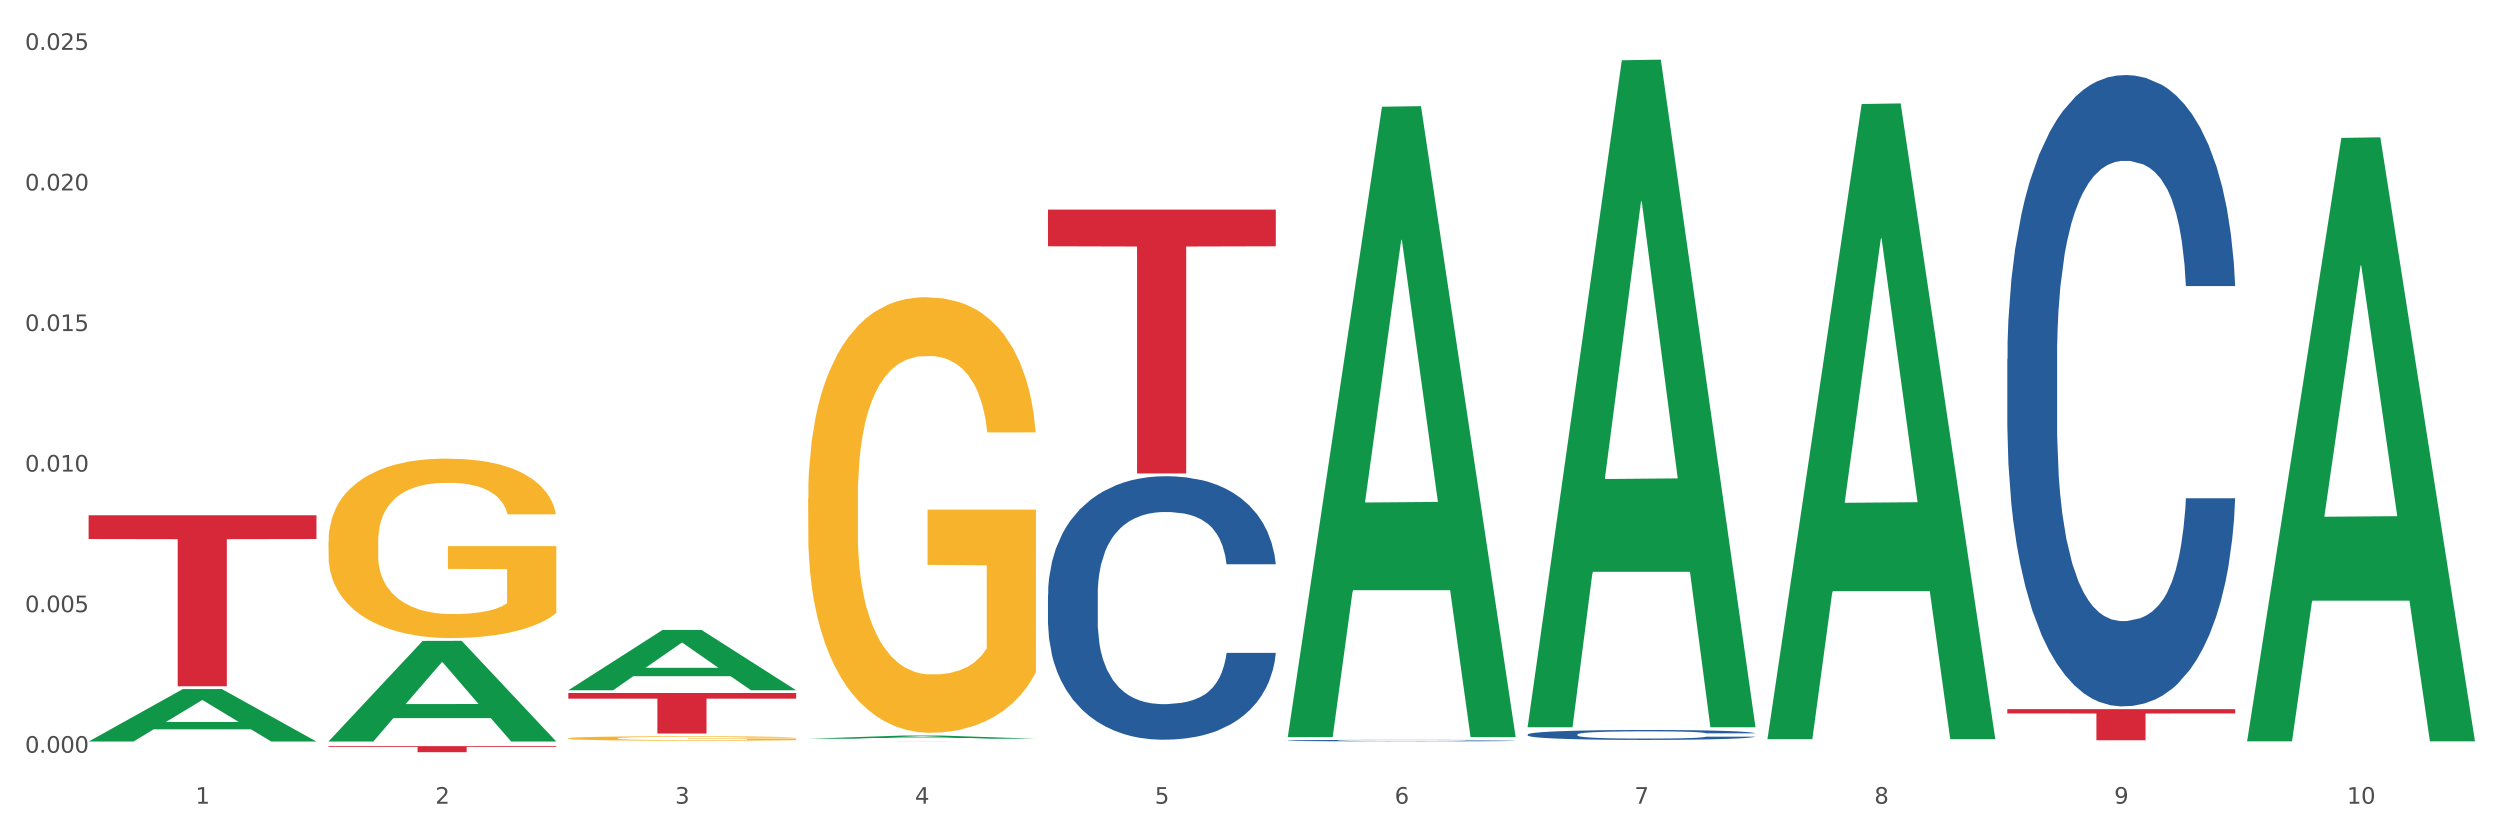<?xml version="1.0" encoding="utf-8" standalone="no"?>
<!DOCTYPE svg PUBLIC "-//W3C//DTD SVG 1.1//EN"
  "http://www.w3.org/Graphics/SVG/1.1/DTD/svg11.dtd">
<svg xmlns:xlink="http://www.w3.org/1999/xlink" width="1080pt" height="360pt" viewBox="0 0 1080 360" xmlns="http://www.w3.org/2000/svg" version="1.1">
 <rect x="0" y="0" width="1080" height="360" fill="#333333" stroke="none"/>
 <defs>
  <style type="text/css">*{stroke-linejoin: round; stroke-linecap: butt}</style>
 </defs>
 <g id="figure_1">
  <g id="patch_1">
   <path d="M 0 360 
L 1080 360 
L 1080 0 
L 0 0 
z
" style="fill: #ffffff; stroke: #ffffff; stroke-linejoin: miter"/>
  </g>
  <g id="axes_1">
   <g id="matplotlib.axis_1">
    <g id="xtick_1">
     <g id="text_1">
      <!-- 1 -->
      <g style="fill: #4d4d4d" transform="translate(84.444 347.204) scale(0.096 -0.096)">
       <defs>
        <path id="DejaVuSans-31" d="M 794 531 
L 1825 531 
L 1825 4091 
L 703 3866 
L 703 4441 
L 1819 4666 
L 2450 4666 
L 2450 531 
L 3481 531 
L 3481 0 
L 794 0 
L 794 531 
z
" transform="scale(0.016)"/>
       </defs>
       <use xlink:href="#DejaVuSans-31"/>
      </g>
     </g>
    </g>
    <g id="xtick_2">
     <g id="text_2">
      <!-- 2 -->
      <g style="fill: #4d4d4d" transform="translate(188.053 347.204) scale(0.096 -0.096)">
       <defs>
        <path id="DejaVuSans-32" d="M 1228 531 
L 3431 531 
L 3431 0 
L 469 0 
L 469 531 
Q 828 903 1448 1529 
Q 2069 2156 2228 2338 
Q 2531 2678 2651 2914 
Q 2772 3150 2772 3378 
Q 2772 3750 2511 3984 
Q 2250 4219 1831 4219 
Q 1534 4219 1204 4116 
Q 875 4013 500 3803 
L 500 4441 
Q 881 4594 1212 4672 
Q 1544 4750 1819 4750 
Q 2544 4750 2975 4387 
Q 3406 4025 3406 3419 
Q 3406 3131 3298 2873 
Q 3191 2616 2906 2266 
Q 2828 2175 2409 1742 
Q 1991 1309 1228 531 
z
" transform="scale(0.016)"/>
       </defs>
       <use xlink:href="#DejaVuSans-32"/>
      </g>
     </g>
    </g>
    <g id="xtick_3">
     <g id="text_3">
      <!-- 3 -->
      <g style="fill: #4d4d4d" transform="translate(291.663 347.204) scale(0.096 -0.096)">
       <defs>
        <path id="DejaVuSans-33" d="M 2597 2516 
Q 3050 2419 3304 2112 
Q 3559 1806 3559 1356 
Q 3559 666 3084 287 
Q 2609 -91 1734 -91 
Q 1441 -91 1130 -33 
Q 819 25 488 141 
L 488 750 
Q 750 597 1062 519 
Q 1375 441 1716 441 
Q 2309 441 2620 675 
Q 2931 909 2931 1356 
Q 2931 1769 2642 2001 
Q 2353 2234 1838 2234 
L 1294 2234 
L 1294 2753 
L 1863 2753 
Q 2328 2753 2575 2939 
Q 2822 3125 2822 3475 
Q 2822 3834 2567 4026 
Q 2313 4219 1838 4219 
Q 1578 4219 1281 4162 
Q 984 4106 628 3988 
L 628 4550 
Q 988 4650 1302 4700 
Q 1616 4750 1894 4750 
Q 2613 4750 3031 4423 
Q 3450 4097 3450 3541 
Q 3450 3153 3228 2886 
Q 3006 2619 2597 2516 
z
" transform="scale(0.016)"/>
       </defs>
       <use xlink:href="#DejaVuSans-33"/>
      </g>
     </g>
    </g>
    <g id="xtick_4">
     <g id="text_4">
      <!-- 4 -->
      <g style="fill: #4d4d4d" transform="translate(395.273 347.204) scale(0.096 -0.096)">
       <defs>
        <path id="DejaVuSans-34" d="M 2419 4116 
L 825 1625 
L 2419 1625 
L 2419 4116 
z
M 2253 4666 
L 3047 4666 
L 3047 1625 
L 3713 1625 
L 3713 1100 
L 3047 1100 
L 3047 0 
L 2419 0 
L 2419 1100 
L 313 1100 
L 313 1709 
L 2253 4666 
z
" transform="scale(0.016)"/>
       </defs>
       <use xlink:href="#DejaVuSans-34"/>
      </g>
     </g>
    </g>
    <g id="xtick_5">
     <g id="text_5">
      <!-- 5 -->
      <g style="fill: #4d4d4d" transform="translate(498.883 347.204) scale(0.096 -0.096)">
       <defs>
        <path id="DejaVuSans-35" d="M 691 4666 
L 3169 4666 
L 3169 4134 
L 1269 4134 
L 1269 2991 
Q 1406 3038 1543 3061 
Q 1681 3084 1819 3084 
Q 2600 3084 3056 2656 
Q 3513 2228 3513 1497 
Q 3513 744 3044 326 
Q 2575 -91 1722 -91 
Q 1428 -91 1123 -41 
Q 819 9 494 109 
L 494 744 
Q 775 591 1075 516 
Q 1375 441 1709 441 
Q 2250 441 2565 725 
Q 2881 1009 2881 1497 
Q 2881 1984 2565 2268 
Q 2250 2553 1709 2553 
Q 1456 2553 1204 2497 
Q 953 2441 691 2322 
L 691 4666 
z
" transform="scale(0.016)"/>
       </defs>
       <use xlink:href="#DejaVuSans-35"/>
      </g>
     </g>
    </g>
    <g id="xtick_6">
     <g id="text_6">
      <!-- 6 -->
      <g style="fill: #4d4d4d" transform="translate(602.492 347.204) scale(0.096 -0.096)">
       <defs>
        <path id="DejaVuSans-36" d="M 2113 2584 
Q 1688 2584 1439 2293 
Q 1191 2003 1191 1497 
Q 1191 994 1439 701 
Q 1688 409 2113 409 
Q 2538 409 2786 701 
Q 3034 994 3034 1497 
Q 3034 2003 2786 2293 
Q 2538 2584 2113 2584 
z
M 3366 4563 
L 3366 3988 
Q 3128 4100 2886 4159 
Q 2644 4219 2406 4219 
Q 1781 4219 1451 3797 
Q 1122 3375 1075 2522 
Q 1259 2794 1537 2939 
Q 1816 3084 2150 3084 
Q 2853 3084 3261 2657 
Q 3669 2231 3669 1497 
Q 3669 778 3244 343 
Q 2819 -91 2113 -91 
Q 1303 -91 875 529 
Q 447 1150 447 2328 
Q 447 3434 972 4092 
Q 1497 4750 2381 4750 
Q 2619 4750 2861 4703 
Q 3103 4656 3366 4563 
z
" transform="scale(0.016)"/>
       </defs>
       <use xlink:href="#DejaVuSans-36"/>
      </g>
     </g>
    </g>
    <g id="xtick_7">
     <g id="text_7">
      <!-- 7 -->
      <g style="fill: #4d4d4d" transform="translate(706.102 347.204) scale(0.096 -0.096)">
       <defs>
        <path id="DejaVuSans-37" d="M 525 4666 
L 3525 4666 
L 3525 4397 
L 1831 0 
L 1172 0 
L 2766 4134 
L 525 4134 
L 525 4666 
z
" transform="scale(0.016)"/>
       </defs>
       <use xlink:href="#DejaVuSans-37"/>
      </g>
     </g>
    </g>
    <g id="xtick_8">
     <g id="text_8">
      <!-- 8 -->
      <g style="fill: #4d4d4d" transform="translate(809.712 347.204) scale(0.096 -0.096)">
       <defs>
        <path id="DejaVuSans-38" d="M 2034 2216 
Q 1584 2216 1326 1975 
Q 1069 1734 1069 1313 
Q 1069 891 1326 650 
Q 1584 409 2034 409 
Q 2484 409 2743 651 
Q 3003 894 3003 1313 
Q 3003 1734 2745 1975 
Q 2488 2216 2034 2216 
z
M 1403 2484 
Q 997 2584 770 2862 
Q 544 3141 544 3541 
Q 544 4100 942 4425 
Q 1341 4750 2034 4750 
Q 2731 4750 3128 4425 
Q 3525 4100 3525 3541 
Q 3525 3141 3298 2862 
Q 3072 2584 2669 2484 
Q 3125 2378 3379 2068 
Q 3634 1759 3634 1313 
Q 3634 634 3220 271 
Q 2806 -91 2034 -91 
Q 1263 -91 848 271 
Q 434 634 434 1313 
Q 434 1759 690 2068 
Q 947 2378 1403 2484 
z
M 1172 3481 
Q 1172 3119 1398 2916 
Q 1625 2713 2034 2713 
Q 2441 2713 2670 2916 
Q 2900 3119 2900 3481 
Q 2900 3844 2670 4047 
Q 2441 4250 2034 4250 
Q 1625 4250 1398 4047 
Q 1172 3844 1172 3481 
z
" transform="scale(0.016)"/>
       </defs>
       <use xlink:href="#DejaVuSans-38"/>
      </g>
     </g>
    </g>
    <g id="xtick_9">
     <g id="text_9">
      <!-- 9 -->
      <g style="fill: #4d4d4d" transform="translate(913.322 347.204) scale(0.096 -0.096)">
       <defs>
        <path id="DejaVuSans-39" d="M 703 97 
L 703 672 
Q 941 559 1184 500 
Q 1428 441 1663 441 
Q 2288 441 2617 861 
Q 2947 1281 2994 2138 
Q 2813 1869 2534 1725 
Q 2256 1581 1919 1581 
Q 1219 1581 811 2004 
Q 403 2428 403 3163 
Q 403 3881 828 4315 
Q 1253 4750 1959 4750 
Q 2769 4750 3195 4129 
Q 3622 3509 3622 2328 
Q 3622 1225 3098 567 
Q 2575 -91 1691 -91 
Q 1453 -91 1209 -44 
Q 966 3 703 97 
z
M 1959 2075 
Q 2384 2075 2632 2365 
Q 2881 2656 2881 3163 
Q 2881 3666 2632 3958 
Q 2384 4250 1959 4250 
Q 1534 4250 1286 3958 
Q 1038 3666 1038 3163 
Q 1038 2656 1286 2365 
Q 1534 2075 1959 2075 
z
" transform="scale(0.016)"/>
       </defs>
       <use xlink:href="#DejaVuSans-39"/>
      </g>
     </g>
    </g>
    <g id="xtick_10">
     <g id="text_10">
      <!-- 10 -->
      <g style="fill: #4d4d4d" transform="translate(1013.877 347.204) scale(0.096 -0.096)">
       <defs>
        <path id="DejaVuSans-30" d="M 2034 4250 
Q 1547 4250 1301 3770 
Q 1056 3291 1056 2328 
Q 1056 1369 1301 889 
Q 1547 409 2034 409 
Q 2525 409 2770 889 
Q 3016 1369 3016 2328 
Q 3016 3291 2770 3770 
Q 2525 4250 2034 4250 
z
M 2034 4750 
Q 2819 4750 3233 4129 
Q 3647 3509 3647 2328 
Q 3647 1150 3233 529 
Q 2819 -91 2034 -91 
Q 1250 -91 836 529 
Q 422 1150 422 2328 
Q 422 3509 836 4129 
Q 1250 4750 2034 4750 
z
" transform="scale(0.016)"/>
       </defs>
       <use xlink:href="#DejaVuSans-31"/>
       <use xlink:href="#DejaVuSans-30" transform="translate(63.623 0)"/>
      </g>
     </g>
    </g>
    <g id="xtick_11"/>
    <g id="xtick_12"/>
    <g id="xtick_13"/>
    <g id="xtick_14"/>
    <g id="xtick_15"/>
    <g id="xtick_16"/>
    <g id="xtick_17"/>
    <g id="xtick_18"/>
    <g id="xtick_19"/>
   </g>
   <g id="matplotlib.axis_2">
    <g id="ytick_1">
     <g id="text_11">
      <!-- 0.000 -->
      <g style="fill: #4d4d4d" transform="translate(10.8 325.185) scale(0.096 -0.096)">
       <defs>
        <path id="DejaVuSans-2e" d="M 684 794 
L 1344 794 
L 1344 0 
L 684 0 
L 684 794 
z
" transform="scale(0.016)"/>
       </defs>
       <use xlink:href="#DejaVuSans-30"/>
       <use xlink:href="#DejaVuSans-2e" transform="translate(63.623 0)"/>
       <use xlink:href="#DejaVuSans-30" transform="translate(95.41 0)"/>
       <use xlink:href="#DejaVuSans-30" transform="translate(159.033 0)"/>
       <use xlink:href="#DejaVuSans-30" transform="translate(222.656 0)"/>
      </g>
     </g>
    </g>
    <g id="ytick_2">
     <g id="text_12">
      <!-- 0.005 -->
      <g style="fill: #4d4d4d" transform="translate(10.8 264.459) scale(0.096 -0.096)">
       <use xlink:href="#DejaVuSans-30"/>
       <use xlink:href="#DejaVuSans-2e" transform="translate(63.623 0)"/>
       <use xlink:href="#DejaVuSans-30" transform="translate(95.41 0)"/>
       <use xlink:href="#DejaVuSans-30" transform="translate(159.033 0)"/>
       <use xlink:href="#DejaVuSans-35" transform="translate(222.656 0)"/>
      </g>
     </g>
    </g>
    <g id="ytick_3">
     <g id="text_13">
      <!-- 0.010 -->
      <g style="fill: #4d4d4d" transform="translate(10.8 203.733) scale(0.096 -0.096)">
       <use xlink:href="#DejaVuSans-30"/>
       <use xlink:href="#DejaVuSans-2e" transform="translate(63.623 0)"/>
       <use xlink:href="#DejaVuSans-30" transform="translate(95.41 0)"/>
       <use xlink:href="#DejaVuSans-31" transform="translate(159.033 0)"/>
       <use xlink:href="#DejaVuSans-30" transform="translate(222.656 0)"/>
      </g>
     </g>
    </g>
    <g id="ytick_4">
     <g id="text_14">
      <!-- 0.015 -->
      <g style="fill: #4d4d4d" transform="translate(10.8 143.007) scale(0.096 -0.096)">
       <use xlink:href="#DejaVuSans-30"/>
       <use xlink:href="#DejaVuSans-2e" transform="translate(63.623 0)"/>
       <use xlink:href="#DejaVuSans-30" transform="translate(95.41 0)"/>
       <use xlink:href="#DejaVuSans-31" transform="translate(159.033 0)"/>
       <use xlink:href="#DejaVuSans-35" transform="translate(222.656 0)"/>
      </g>
     </g>
    </g>
    <g id="ytick_5">
     <g id="text_15">
      <!-- 0.020 -->
      <g style="fill: #4d4d4d" transform="translate(10.8 82.281) scale(0.096 -0.096)">
       <use xlink:href="#DejaVuSans-30"/>
       <use xlink:href="#DejaVuSans-2e" transform="translate(63.623 0)"/>
       <use xlink:href="#DejaVuSans-30" transform="translate(95.41 0)"/>
       <use xlink:href="#DejaVuSans-32" transform="translate(159.033 0)"/>
       <use xlink:href="#DejaVuSans-30" transform="translate(222.656 0)"/>
      </g>
     </g>
    </g>
    <g id="ytick_6">
     <g id="text_16">
      <!-- 0.025 -->
      <g style="fill: #4d4d4d" transform="translate(10.8 21.555) scale(0.096 -0.096)">
       <use xlink:href="#DejaVuSans-30"/>
       <use xlink:href="#DejaVuSans-2e" transform="translate(63.623 0)"/>
       <use xlink:href="#DejaVuSans-30" transform="translate(95.41 0)"/>
       <use xlink:href="#DejaVuSans-32" transform="translate(159.033 0)"/>
       <use xlink:href="#DejaVuSans-35" transform="translate(222.656 0)"/>
      </g>
     </g>
    </g>
    <g id="ytick_7"/>
    <g id="ytick_8"/>
    <g id="ytick_9"/>
    <g id="ytick_10"/>
    <g id="ytick_11"/>
   </g>
   <g id="PolyCollection_1">
    <path d="M 38.283 320.312 
L 38.384 320.291 
L 78.974 297.68 
L 95.818 297.659 
L 136.712 320.355 
L 117.229 320.355 
L 108.401 315.07 
L 66.493 315.07 
L 66.188 315.155 
L 57.664 320.355 
L 38.283 320.355 
L 38.283 320.312 
L 71.769 311.916 
L 103.125 311.894 
L 87.599 302.497 
L 87.396 302.454 
L 87.193 302.518 
L 71.668 311.894 
L 71.769 311.916 
L 38.283 320.312 
z
" clip-path="url(#pec5c047535)" style="fill: #109648"/>
    <path d="M 349.112 320.322 
L 447.542 320.322 
L 447.542 320.327 
L 408.823 320.327 
L 408.823 320.355 
L 387.598 320.355 
L 387.598 320.327 
L 349.112 320.327 
L 349.112 320.322 
L 349.112 320.322 
z
" clip-path="url(#pec5c047535)" style="fill: #d62839"/>
    <path d="M 245.502 299.383 
L 343.932 299.383 
L 343.932 301.817 
L 305.213 301.833 
L 305.213 316.893 
L 283.988 316.893 
L 283.988 301.833 
L 245.502 301.817 
L 245.502 299.4 
L 245.502 299.383 
z
" clip-path="url(#pec5c047535)" style="fill: #d62839"/>
    <path d="M 141.893 322.321 
L 240.322 322.321 
L 240.322 322.686 
L 201.603 322.688 
L 201.603 324.95 
L 180.378 324.95 
L 180.378 322.688 
L 141.893 322.686 
L 141.893 322.323 
L 141.893 322.321 
z
" clip-path="url(#pec5c047535)" style="fill: #d62839"/>
    <path d="M 38.283 222.586 
L 136.712 222.586 
L 136.712 232.854 
L 97.994 232.924 
L 97.994 296.476 
L 76.768 296.476 
L 76.768 232.924 
L 38.283 232.854 
L 38.283 222.655 
L 38.283 222.586 
z
" clip-path="url(#pec5c047535)" style="fill: #d62839"/>
    <path d="M 349.112 215.339 
L 349.228 215.167 
L 349.228 208.979 
L 349.461 203.652 
L 350.623 190.761 
L 352.366 180.105 
L 353.644 174.434 
L 354.923 169.793 
L 356.433 165.153 
L 358.293 160.341 
L 361.663 153.294 
L 363.755 149.685 
L 366.311 145.904 
L 370.96 140.404 
L 374.33 137.31 
L 377.816 134.732 
L 383.51 131.638 
L 387.229 130.263 
L 391.18 129.232 
L 395.945 128.545 
L 399.547 128.373 
L 407.449 128.889 
L 414.189 130.435 
L 417.443 131.638 
L 421.627 133.701 
L 423.835 135.076 
L 427.437 137.826 
L 431.156 141.435 
L 433.713 144.529 
L 437.548 150.372 
L 440.453 156.216 
L 443.126 163.434 
L 444.52 168.418 
L 445.566 173.059 
L 446.496 178.387 
L 447.425 186.808 
L 426.508 186.808 
L 425.694 180.793 
L 424.416 175.121 
L 422.557 169.621 
L 420.93 166.184 
L 418.141 161.887 
L 415.584 159.137 
L 412.911 157.075 
L 409.657 155.356 
L 407.101 154.497 
L 403.498 153.81 
L 396.409 153.981 
L 391.645 155.356 
L 388.391 157.075 
L 386.299 158.622 
L 384.44 160.341 
L 382.348 162.747 
L 379.908 166.356 
L 378.165 169.621 
L 376.421 173.746 
L 375.027 177.871 
L 373.749 182.684 
L 372.703 187.84 
L 371.889 193.168 
L 371.192 199.699 
L 370.611 210.526 
L 370.611 234.072 
L 370.843 239.4 
L 371.424 246.447 
L 372.122 251.775 
L 373.284 258.134 
L 374.33 262.431 
L 376.305 268.618 
L 378.513 273.774 
L 380.256 277.04 
L 381.999 279.789 
L 385.021 283.571 
L 388.391 286.664 
L 391.296 288.555 
L 395.247 290.273 
L 397.92 290.961 
L 400.244 291.305 
L 405.939 291.305 
L 410.006 290.789 
L 414.538 289.586 
L 418.024 288.039 
L 420.93 286.149 
L 424.183 283.055 
L 426.275 280.133 
L 426.275 244.213 
L 400.709 244.041 
L 400.709 220.151 
L 447.542 220.151 
L 447.542 290.273 
L 445.566 293.883 
L 443.358 297.148 
L 441.034 300.07 
L 437.548 303.679 
L 433.364 307.117 
L 429.645 309.523 
L 425.694 311.585 
L 421.046 313.476 
L 415.003 315.195 
L 411.284 315.882 
L 406.636 316.398 
L 401.174 316.569 
L 396.409 316.226 
L 391.761 315.366 
L 386.88 313.82 
L 382.116 311.585 
L 378.513 309.351 
L 374.911 306.601 
L 371.076 302.992 
L 368.054 299.554 
L 365.73 296.461 
L 363.174 292.508 
L 360.385 287.352 
L 358.293 282.711 
L 356.433 277.899 
L 354.458 271.712 
L 353.063 266.384 
L 351.669 259.681 
L 350.855 254.697 
L 349.926 246.963 
L 349.228 236.135 
L 349.112 215.339 
z
" clip-path="url(#pec5c047535)" style="fill: #f7b32b"/>
    <path d="M 245.502 318.96 
L 245.619 318.959 
L 245.619 318.896 
L 245.851 318.842 
L 247.013 318.71 
L 248.756 318.602 
L 250.035 318.544 
L 251.313 318.497 
L 252.824 318.45 
L 254.683 318.401 
L 258.053 318.329 
L 260.145 318.293 
L 262.701 318.254 
L 267.35 318.198 
L 270.72 318.167 
L 274.206 318.141 
L 279.9 318.109 
L 283.619 318.095 
L 287.57 318.085 
L 292.335 318.078 
L 295.937 318.076 
L 303.84 318.081 
L 310.58 318.097 
L 313.834 318.109 
L 318.017 318.13 
L 320.225 318.144 
L 323.828 318.172 
L 327.546 318.209 
L 330.103 318.24 
L 333.938 318.3 
L 336.843 318.359 
L 339.516 318.433 
L 340.91 318.483 
L 341.956 318.53 
L 342.886 318.585 
L 343.816 318.67 
L 322.898 318.67 
L 322.084 318.609 
L 320.806 318.551 
L 318.947 318.495 
L 317.32 318.46 
L 314.531 318.417 
L 311.974 318.389 
L 309.301 318.368 
L 306.048 318.35 
L 303.491 318.342 
L 299.888 318.335 
L 292.8 318.336 
L 288.035 318.35 
L 284.781 318.368 
L 282.689 318.384 
L 280.83 318.401 
L 278.738 318.426 
L 276.298 318.462 
L 274.555 318.495 
L 272.812 318.537 
L 271.417 318.579 
L 270.139 318.628 
L 269.093 318.681 
L 268.28 318.735 
L 267.582 318.801 
L 267.001 318.912 
L 267.001 319.151 
L 267.234 319.205 
L 267.815 319.277 
L 268.512 319.331 
L 269.674 319.396 
L 270.72 319.439 
L 272.695 319.502 
L 274.903 319.555 
L 276.647 319.588 
L 278.39 319.616 
L 281.411 319.654 
L 284.781 319.686 
L 287.686 319.705 
L 291.638 319.723 
L 294.31 319.73 
L 296.635 319.733 
L 302.329 319.733 
L 306.396 319.728 
L 310.928 319.716 
L 314.415 319.7 
L 317.32 319.681 
L 320.574 319.649 
L 322.665 319.62 
L 322.665 319.254 
L 297.099 319.252 
L 297.099 319.009 
L 343.932 319.009 
L 343.932 319.723 
L 341.956 319.759 
L 339.748 319.793 
L 337.424 319.822 
L 333.938 319.859 
L 329.754 319.894 
L 326.036 319.918 
L 322.084 319.939 
L 317.436 319.959 
L 311.393 319.976 
L 307.674 319.983 
L 303.026 319.988 
L 297.564 319.99 
L 292.8 319.987 
L 288.151 319.978 
L 283.271 319.962 
L 278.506 319.939 
L 274.903 319.917 
L 271.301 319.889 
L 267.466 319.852 
L 264.445 319.817 
L 262.12 319.786 
L 259.564 319.745 
L 256.775 319.693 
L 254.683 319.646 
L 252.824 319.597 
L 250.848 319.534 
L 249.454 319.48 
L 248.059 319.411 
L 247.246 319.361 
L 246.316 319.282 
L 245.619 319.172 
L 245.502 318.96 
z
" clip-path="url(#pec5c047535)" style="fill: #f7b32b"/>
    <path d="M 141.893 233.947 
L 142.009 233.877 
L 142.009 231.328 
L 142.241 229.133 
L 143.403 223.823 
L 145.147 219.434 
L 146.425 217.097 
L 147.703 215.186 
L 149.214 213.274 
L 151.073 211.292 
L 154.443 208.389 
L 156.535 206.902 
L 159.092 205.345 
L 163.74 203.079 
L 167.11 201.805 
L 170.596 200.743 
L 176.291 199.468 
L 180.009 198.902 
L 183.961 198.477 
L 188.725 198.194 
L 192.328 198.123 
L 200.23 198.336 
L 206.97 198.973 
L 210.224 199.468 
L 214.407 200.318 
L 216.615 200.884 
L 220.218 202.017 
L 223.937 203.504 
L 226.493 204.778 
L 230.328 207.185 
L 233.233 209.593 
L 235.906 212.566 
L 237.301 214.619 
L 238.346 216.531 
L 239.276 218.726 
L 240.206 222.195 
L 219.288 222.195 
L 218.475 219.717 
L 217.196 217.38 
L 215.337 215.115 
L 213.71 213.699 
L 210.921 211.929 
L 208.364 210.796 
L 205.692 209.947 
L 202.438 209.239 
L 199.881 208.885 
L 196.279 208.601 
L 189.19 208.672 
L 184.425 209.239 
L 181.171 209.947 
L 179.08 210.584 
L 177.22 211.292 
L 175.129 212.283 
L 172.688 213.77 
L 170.945 215.115 
L 169.202 216.814 
L 167.807 218.513 
L 166.529 220.496 
L 165.483 222.62 
L 164.67 224.814 
L 163.973 227.505 
L 163.391 231.965 
L 163.391 241.664 
L 163.624 243.859 
L 164.205 246.762 
L 164.902 248.957 
L 166.064 251.576 
L 167.11 253.346 
L 169.086 255.895 
L 171.294 258.019 
L 173.037 259.364 
L 174.78 260.497 
L 177.801 262.054 
L 181.171 263.329 
L 184.077 264.108 
L 188.028 264.816 
L 190.701 265.099 
L 193.025 265.24 
L 198.719 265.24 
L 202.786 265.028 
L 207.319 264.532 
L 210.805 263.895 
L 213.71 263.116 
L 216.964 261.842 
L 219.056 260.638 
L 219.056 245.841 
L 193.49 245.771 
L 193.49 235.93 
L 240.322 235.93 
L 240.322 264.816 
L 238.346 266.302 
L 236.138 267.647 
L 233.814 268.851 
L 230.328 270.338 
L 226.144 271.754 
L 222.426 272.745 
L 218.475 273.595 
L 213.826 274.373 
L 207.783 275.081 
L 204.065 275.364 
L 199.416 275.577 
L 193.955 275.648 
L 189.19 275.506 
L 184.542 275.152 
L 179.661 274.515 
L 174.896 273.595 
L 171.294 272.674 
L 167.691 271.541 
L 163.856 270.055 
L 160.835 268.639 
L 158.511 267.364 
L 155.954 265.736 
L 153.165 263.612 
L 151.073 261.7 
L 149.214 259.718 
L 147.238 257.169 
L 145.844 254.975 
L 144.449 252.213 
L 143.636 250.16 
L 142.706 246.974 
L 142.009 242.514 
L 141.893 233.947 
z
" clip-path="url(#pec5c047535)" style="fill: #f7b32b"/>
    <path d="M 452.722 256.872 
L 452.838 256.768 
L 452.838 253.857 
L 453.187 249.907 
L 454.467 242.63 
L 456.096 237.12 
L 458.888 230.674 
L 460.401 227.971 
L 462.379 224.956 
L 466.451 220.07 
L 471.105 215.912 
L 474.362 213.625 
L 476.806 212.169 
L 482.274 209.57 
L 485.415 208.427 
L 488.673 207.491 
L 491.465 206.868 
L 496.119 206.14 
L 499.842 205.828 
L 504.147 205.724 
L 507.754 205.828 
L 512.524 206.244 
L 519.505 207.491 
L 522.181 208.219 
L 525.788 209.467 
L 529.511 211.13 
L 532.536 212.793 
L 536.026 215.184 
L 539.633 218.303 
L 543.123 222.254 
L 545.567 225.892 
L 547.545 229.739 
L 549.29 234.417 
L 550.57 239.511 
L 551.151 243.773 
L 529.86 243.773 
L 529.278 239.927 
L 528.115 235.768 
L 526.951 232.961 
L 525.671 230.674 
L 523.693 228.075 
L 521.948 226.412 
L 519.04 224.437 
L 516.364 223.189 
L 514.153 222.461 
L 511.477 221.838 
L 505.776 221.214 
L 501.704 221.214 
L 499.144 221.422 
L 496.003 221.942 
L 493.327 222.669 
L 490.186 223.917 
L 487.742 225.268 
L 485.299 227.036 
L 483.903 228.283 
L 481.809 230.57 
L 480.412 232.442 
L 478.551 235.664 
L 477.504 237.951 
L 475.642 243.877 
L 474.828 248.243 
L 474.479 251.258 
L 474.246 254.585 
L 474.246 270.803 
L 474.944 278.08 
L 475.526 281.199 
L 476.457 284.733 
L 478.202 289.307 
L 480.762 293.778 
L 483.438 297 
L 485.648 298.976 
L 487.742 300.431 
L 489.837 301.575 
L 492.396 302.614 
L 494.49 303.238 
L 497.632 303.862 
L 501.355 304.174 
L 504.264 304.174 
L 510.197 303.654 
L 512.873 303.134 
L 515.433 302.406 
L 518.225 301.263 
L 520.436 300.015 
L 521.716 299.08 
L 523.81 297.104 
L 525.439 295.025 
L 526.835 292.634 
L 527.766 290.555 
L 528.813 287.436 
L 529.627 283.902 
L 529.86 282.03 
L 551.151 282.03 
L 550.686 285.773 
L 549.871 289.411 
L 548.243 294.298 
L 546.963 297.104 
L 544.985 300.535 
L 542.891 303.446 
L 539.982 306.669 
L 537.306 309.06 
L 534.514 311.139 
L 531.489 313.01 
L 526.02 315.609 
L 524.042 316.337 
L 519.854 317.584 
L 516.596 318.312 
L 511.826 319.04 
L 506.94 319.456 
L 501.82 319.56 
L 497.283 319.352 
L 492.28 318.728 
L 489.138 318.104 
L 485.648 317.169 
L 481.576 315.713 
L 477.737 313.946 
L 474.13 311.867 
L 470.756 309.476 
L 467.614 306.773 
L 463.542 302.302 
L 460.517 297.936 
L 458.307 293.882 
L 456.794 290.451 
L 455.282 286.085 
L 454.467 283.07 
L 453.187 275.793 
L 452.722 269.035 
L 452.722 256.872 
z
" clip-path="url(#pec5c047535)" style="fill: #255c99"/>
    <path d="M 556.332 319.914 
L 556.448 319.913 
L 556.448 319.897 
L 556.797 319.874 
L 558.077 319.832 
L 559.706 319.8 
L 562.498 319.763 
L 564.011 319.748 
L 565.989 319.73 
L 570.061 319.702 
L 574.715 319.678 
L 577.972 319.665 
L 580.415 319.657 
L 585.884 319.642 
L 589.025 319.635 
L 592.283 319.63 
L 595.075 319.626 
L 599.729 319.622 
L 603.452 319.62 
L 607.757 319.62 
L 611.364 319.62 
L 616.134 319.623 
L 623.115 319.63 
L 625.791 319.634 
L 629.397 319.641 
L 633.121 319.651 
L 636.146 319.66 
L 639.636 319.674 
L 643.243 319.692 
L 646.733 319.715 
L 649.176 319.736 
L 651.154 319.758 
L 652.899 319.785 
L 654.179 319.814 
L 654.761 319.839 
L 633.47 319.839 
L 632.888 319.816 
L 631.724 319.793 
L 630.561 319.776 
L 629.281 319.763 
L 627.303 319.748 
L 625.558 319.739 
L 622.649 319.727 
L 619.973 319.72 
L 617.763 319.716 
L 615.087 319.712 
L 609.386 319.709 
L 605.314 319.709 
L 602.754 319.71 
L 599.613 319.713 
L 596.937 319.717 
L 593.795 319.724 
L 591.352 319.732 
L 588.909 319.742 
L 587.513 319.75 
L 585.418 319.763 
L 584.022 319.773 
L 582.161 319.792 
L 581.114 319.805 
L 579.252 319.839 
L 578.438 319.864 
L 578.089 319.882 
L 577.856 319.901 
L 577.856 319.994 
L 578.554 320.036 
L 579.136 320.054 
L 580.066 320.074 
L 581.812 320.1 
L 584.371 320.126 
L 587.047 320.145 
L 589.258 320.156 
L 591.352 320.164 
L 593.446 320.171 
L 596.006 320.177 
L 598.1 320.18 
L 601.242 320.184 
L 604.965 320.186 
L 607.873 320.186 
L 613.807 320.183 
L 616.483 320.18 
L 619.043 320.176 
L 621.835 320.169 
L 624.045 320.162 
L 625.325 320.157 
L 627.42 320.145 
L 629.048 320.133 
L 630.445 320.119 
L 631.375 320.108 
L 632.422 320.09 
L 633.237 320.069 
L 633.47 320.058 
L 654.761 320.058 
L 654.296 320.08 
L 653.481 320.101 
L 651.852 320.129 
L 650.573 320.145 
L 648.595 320.165 
L 646.5 320.182 
L 643.592 320.2 
L 640.916 320.214 
L 638.123 320.226 
L 635.098 320.237 
L 629.63 320.252 
L 627.652 320.256 
L 623.464 320.263 
L 620.206 320.267 
L 615.436 320.271 
L 610.549 320.274 
L 605.43 320.274 
L 600.893 320.273 
L 595.89 320.269 
L 592.748 320.266 
L 589.258 320.261 
L 585.186 320.252 
L 581.346 320.242 
L 577.74 320.23 
L 574.365 320.216 
L 571.224 320.201 
L 567.152 320.175 
L 564.127 320.15 
L 561.916 320.127 
L 560.404 320.107 
L 558.891 320.082 
L 558.077 320.064 
L 556.797 320.023 
L 556.332 319.984 
L 556.332 319.914 
z
" clip-path="url(#pec5c047535)" style="fill: #255c99"/>
    <path d="M 452.722 90.554 
L 551.151 90.554 
L 551.151 106.395 
L 512.433 106.502 
L 512.433 204.541 
L 491.207 204.541 
L 491.207 106.502 
L 452.722 106.395 
L 452.722 90.661 
L 452.722 90.554 
z
" clip-path="url(#pec5c047535)" style="fill: #d62839"/>
    <path d="M 867.161 154.967 
L 867.277 154.718 
L 867.277 147.743 
L 867.626 138.277 
L 868.906 120.84 
L 870.535 107.638 
L 873.327 92.193 
L 874.84 85.717 
L 876.818 78.493 
L 880.89 66.785 
L 885.544 56.821 
L 888.801 51.341 
L 891.245 47.854 
L 896.713 41.626 
L 899.854 38.886 
L 903.112 36.644 
L 905.904 35.149 
L 910.558 33.406 
L 914.281 32.658 
L 918.586 32.409 
L 922.193 32.658 
L 926.963 33.655 
L 933.944 36.644 
L 936.62 38.388 
L 940.227 41.377 
L 943.95 45.363 
L 946.975 49.348 
L 950.465 55.077 
L 954.072 62.55 
L 957.562 72.016 
L 960.006 80.735 
L 961.984 89.952 
L 963.729 101.161 
L 965.009 113.367 
L 965.59 123.58 
L 944.299 123.58 
L 943.717 114.363 
L 942.554 104.399 
L 941.39 97.674 
L 940.11 92.193 
L 938.132 85.966 
L 936.387 81.98 
L 933.479 77.247 
L 930.803 74.258 
L 928.592 72.515 
L 925.916 71.02 
L 920.215 69.525 
L 916.143 69.525 
L 913.583 70.024 
L 910.442 71.269 
L 907.766 73.013 
L 904.625 76.002 
L 902.181 79.24 
L 899.738 83.475 
L 898.342 86.464 
L 896.248 91.944 
L 894.851 96.428 
L 892.99 104.15 
L 891.943 109.631 
L 890.081 123.829 
L 889.267 134.292 
L 888.918 141.515 
L 888.685 149.487 
L 888.685 188.346 
L 889.383 205.783 
L 889.965 213.256 
L 890.896 221.726 
L 892.641 232.686 
L 895.201 243.398 
L 897.877 251.12 
L 900.087 255.853 
L 902.181 259.34 
L 904.276 262.08 
L 906.835 264.571 
L 908.929 266.066 
L 912.071 267.56 
L 915.794 268.308 
L 918.703 268.308 
L 924.636 267.062 
L 927.312 265.817 
L 929.872 264.073 
L 932.664 261.333 
L 934.875 258.344 
L 936.155 256.102 
L 938.249 251.369 
L 939.878 246.387 
L 941.274 240.658 
L 942.205 235.676 
L 943.252 228.203 
L 944.066 219.733 
L 944.299 215.249 
L 965.59 215.249 
L 965.125 224.217 
L 964.31 232.935 
L 962.682 244.643 
L 961.402 251.369 
L 959.424 259.589 
L 957.33 266.564 
L 954.421 274.286 
L 951.745 280.015 
L 948.953 284.997 
L 945.928 289.481 
L 940.459 295.709 
L 938.481 297.453 
L 934.293 300.442 
L 931.035 302.185 
L 926.265 303.929 
L 921.379 304.926 
L 916.259 305.175 
L 911.722 304.676 
L 906.719 303.182 
L 903.577 301.687 
L 900.087 299.445 
L 896.015 295.958 
L 892.176 291.723 
L 888.569 286.741 
L 885.195 281.012 
L 882.053 274.535 
L 877.981 263.824 
L 874.956 253.362 
L 872.746 243.647 
L 871.233 235.426 
L 869.721 224.964 
L 868.906 217.74 
L 867.626 200.303 
L 867.161 184.112 
L 867.161 154.967 
z
" clip-path="url(#pec5c047535)" style="fill: #255c99"/>
    <path d="M 659.941 317.281 
L 660.058 317.277 
L 660.058 317.167 
L 660.407 317.019 
L 661.687 316.745 
L 663.316 316.537 
L 666.108 316.295 
L 667.62 316.193 
L 669.598 316.08 
L 673.67 315.896 
L 678.324 315.739 
L 681.582 315.653 
L 684.025 315.598 
L 689.494 315.501 
L 692.635 315.457 
L 695.893 315.422 
L 698.685 315.399 
L 703.339 315.371 
L 707.062 315.36 
L 711.367 315.356 
L 714.973 315.36 
L 719.744 315.375 
L 726.724 315.422 
L 729.4 315.45 
L 733.007 315.497 
L 736.73 315.559 
L 739.755 315.622 
L 743.246 315.712 
L 746.852 315.829 
L 750.343 315.978 
L 752.786 316.115 
L 754.764 316.26 
L 756.509 316.436 
L 757.789 316.627 
L 758.371 316.788 
L 737.079 316.788 
L 736.498 316.643 
L 735.334 316.486 
L 734.171 316.381 
L 732.891 316.295 
L 730.913 316.197 
L 729.168 316.134 
L 726.259 316.06 
L 723.583 316.013 
L 721.373 315.986 
L 718.697 315.962 
L 712.996 315.939 
L 708.923 315.939 
L 706.364 315.947 
L 703.222 315.966 
L 700.546 315.994 
L 697.405 316.04 
L 694.962 316.091 
L 692.519 316.158 
L 691.122 316.205 
L 689.028 316.291 
L 687.632 316.361 
L 685.77 316.483 
L 684.723 316.569 
L 682.862 316.792 
L 682.047 316.956 
L 681.698 317.069 
L 681.466 317.195 
L 681.466 317.805 
L 682.164 318.079 
L 682.745 318.196 
L 683.676 318.329 
L 685.421 318.501 
L 687.981 318.67 
L 690.657 318.791 
L 692.868 318.865 
L 694.962 318.92 
L 697.056 318.963 
L 699.616 319.002 
L 701.71 319.026 
L 704.851 319.049 
L 708.574 319.061 
L 711.483 319.061 
L 717.417 319.041 
L 720.093 319.022 
L 722.652 318.994 
L 725.445 318.951 
L 727.655 318.904 
L 728.935 318.869 
L 731.029 318.795 
L 732.658 318.717 
L 734.054 318.627 
L 734.985 318.548 
L 736.032 318.431 
L 736.847 318.298 
L 737.079 318.228 
L 758.371 318.228 
L 757.905 318.368 
L 757.091 318.505 
L 755.462 318.689 
L 754.182 318.795 
L 752.204 318.924 
L 750.11 319.034 
L 747.201 319.155 
L 744.526 319.245 
L 741.733 319.323 
L 738.708 319.393 
L 733.24 319.491 
L 731.262 319.519 
L 727.074 319.566 
L 723.816 319.593 
L 719.046 319.62 
L 714.159 319.636 
L 709.04 319.64 
L 704.502 319.632 
L 699.499 319.609 
L 696.358 319.585 
L 692.868 319.55 
L 688.795 319.495 
L 684.956 319.429 
L 681.349 319.35 
L 677.975 319.26 
L 674.834 319.159 
L 670.762 318.991 
L 667.737 318.826 
L 665.526 318.674 
L 664.014 318.544 
L 662.501 318.38 
L 661.687 318.267 
L 660.407 317.993 
L 659.941 317.738 
L 659.941 317.281 
z
" clip-path="url(#pec5c047535)" style="fill: #255c99"/>
    <path d="M 970.771 319.764 
L 970.872 319.519 
L 1011.462 59.564 
L 1028.306 59.319 
L 1069.2 320.254 
L 1049.717 320.254 
L 1040.889 259.492 
L 998.98 259.492 
L 998.676 260.472 
L 990.152 320.254 
L 970.771 320.254 
L 970.771 319.764 
L 1004.257 223.23 
L 1035.612 222.985 
L 1020.087 114.936 
L 1019.884 114.446 
L 1019.681 115.181 
L 1004.156 222.985 
L 1004.257 223.23 
L 970.771 319.764 
z
" clip-path="url(#pec5c047535)" style="fill: #109648"/>
    <path d="M 763.551 318.822 
L 763.653 318.564 
L 804.242 44.931 
L 821.087 44.673 
L 861.981 319.338 
L 842.498 319.338 
L 833.669 255.378 
L 791.761 255.378 
L 791.456 256.41 
L 782.933 319.338 
L 763.551 319.338 
L 763.551 318.822 
L 797.037 217.209 
L 828.393 216.951 
L 812.867 103.216 
L 812.664 102.7 
L 812.461 103.474 
L 796.936 216.951 
L 797.037 217.209 
L 763.551 318.822 
z
" clip-path="url(#pec5c047535)" style="fill: #109648"/>
    <path d="M 659.941 313.631 
L 660.043 313.36 
L 700.632 26.03 
L 717.477 25.759 
L 758.371 314.173 
L 738.888 314.173 
L 730.06 247.012 
L 688.151 247.012 
L 687.847 248.095 
L 679.323 314.173 
L 659.941 314.173 
L 659.941 313.631 
L 693.428 206.932 
L 724.783 206.661 
L 709.258 87.233 
L 709.055 86.692 
L 708.852 87.504 
L 693.326 206.661 
L 693.428 206.932 
L 659.941 313.631 
z
" clip-path="url(#pec5c047535)" style="fill: #109648"/>
    <path d="M 556.332 317.925 
L 556.433 317.669 
L 597.023 46.106 
L 613.867 45.85 
L 654.761 318.437 
L 635.278 318.437 
L 626.45 254.961 
L 584.541 254.961 
L 584.237 255.985 
L 575.713 318.437 
L 556.332 318.437 
L 556.332 317.925 
L 589.818 217.081 
L 621.173 216.825 
L 605.648 103.951 
L 605.445 103.439 
L 605.242 104.207 
L 589.717 216.825 
L 589.818 217.081 
L 556.332 317.925 
z
" clip-path="url(#pec5c047535)" style="fill: #109648"/>
    <path d="M 349.112 319.136 
L 349.214 319.135 
L 389.803 317.754 
L 406.648 317.753 
L 447.542 319.139 
L 428.059 319.139 
L 419.23 318.816 
L 377.322 318.816 
L 377.017 318.821 
L 368.494 319.139 
L 349.112 319.139 
L 349.112 319.136 
L 382.598 318.623 
L 413.954 318.622 
L 398.428 318.048 
L 398.225 318.045 
L 398.022 318.049 
L 382.497 318.622 
L 382.598 318.623 
L 349.112 319.136 
z
" clip-path="url(#pec5c047535)" style="fill: #109648"/>
    <path d="M 245.502 298.151 
L 245.604 298.127 
L 286.193 272.148 
L 303.038 272.123 
L 343.932 298.2 
L 324.449 298.2 
L 315.621 292.128 
L 273.712 292.128 
L 273.408 292.226 
L 264.884 298.2 
L 245.502 298.2 
L 245.502 298.151 
L 278.989 288.504 
L 310.344 288.48 
L 294.819 277.681 
L 294.616 277.632 
L 294.413 277.706 
L 278.887 288.48 
L 278.989 288.504 
L 245.502 298.151 
z
" clip-path="url(#pec5c047535)" style="fill: #109648"/>
    <path d="M 141.893 320.273 
L 141.994 320.232 
L 182.584 276.872 
L 199.428 276.831 
L 240.322 320.355 
L 220.839 320.355 
L 212.011 310.22 
L 170.102 310.22 
L 169.798 310.383 
L 161.274 320.355 
L 141.893 320.355 
L 141.893 320.273 
L 175.379 304.171 
L 206.734 304.13 
L 191.209 286.108 
L 191.006 286.026 
L 190.803 286.149 
L 175.278 304.13 
L 175.379 304.171 
L 141.893 320.273 
z
" clip-path="url(#pec5c047535)" style="fill: #109648"/>
    <path d="M 867.161 306.358 
L 965.59 306.358 
L 965.59 308.223 
L 926.872 308.236 
L 926.872 319.782 
L 905.646 319.782 
L 905.646 308.236 
L 867.161 308.223 
L 867.161 306.37 
L 867.161 306.358 
z
" clip-path="url(#pec5c047535)" style="fill: #d62839"/>
   </g>
  </g>
 </g>
 <defs>
  <clipPath id="pec5c047535">
   <rect x="38.283" y="10.8" width="1030.917" height="329.109"/>
  </clipPath>
 </defs>
</svg>
